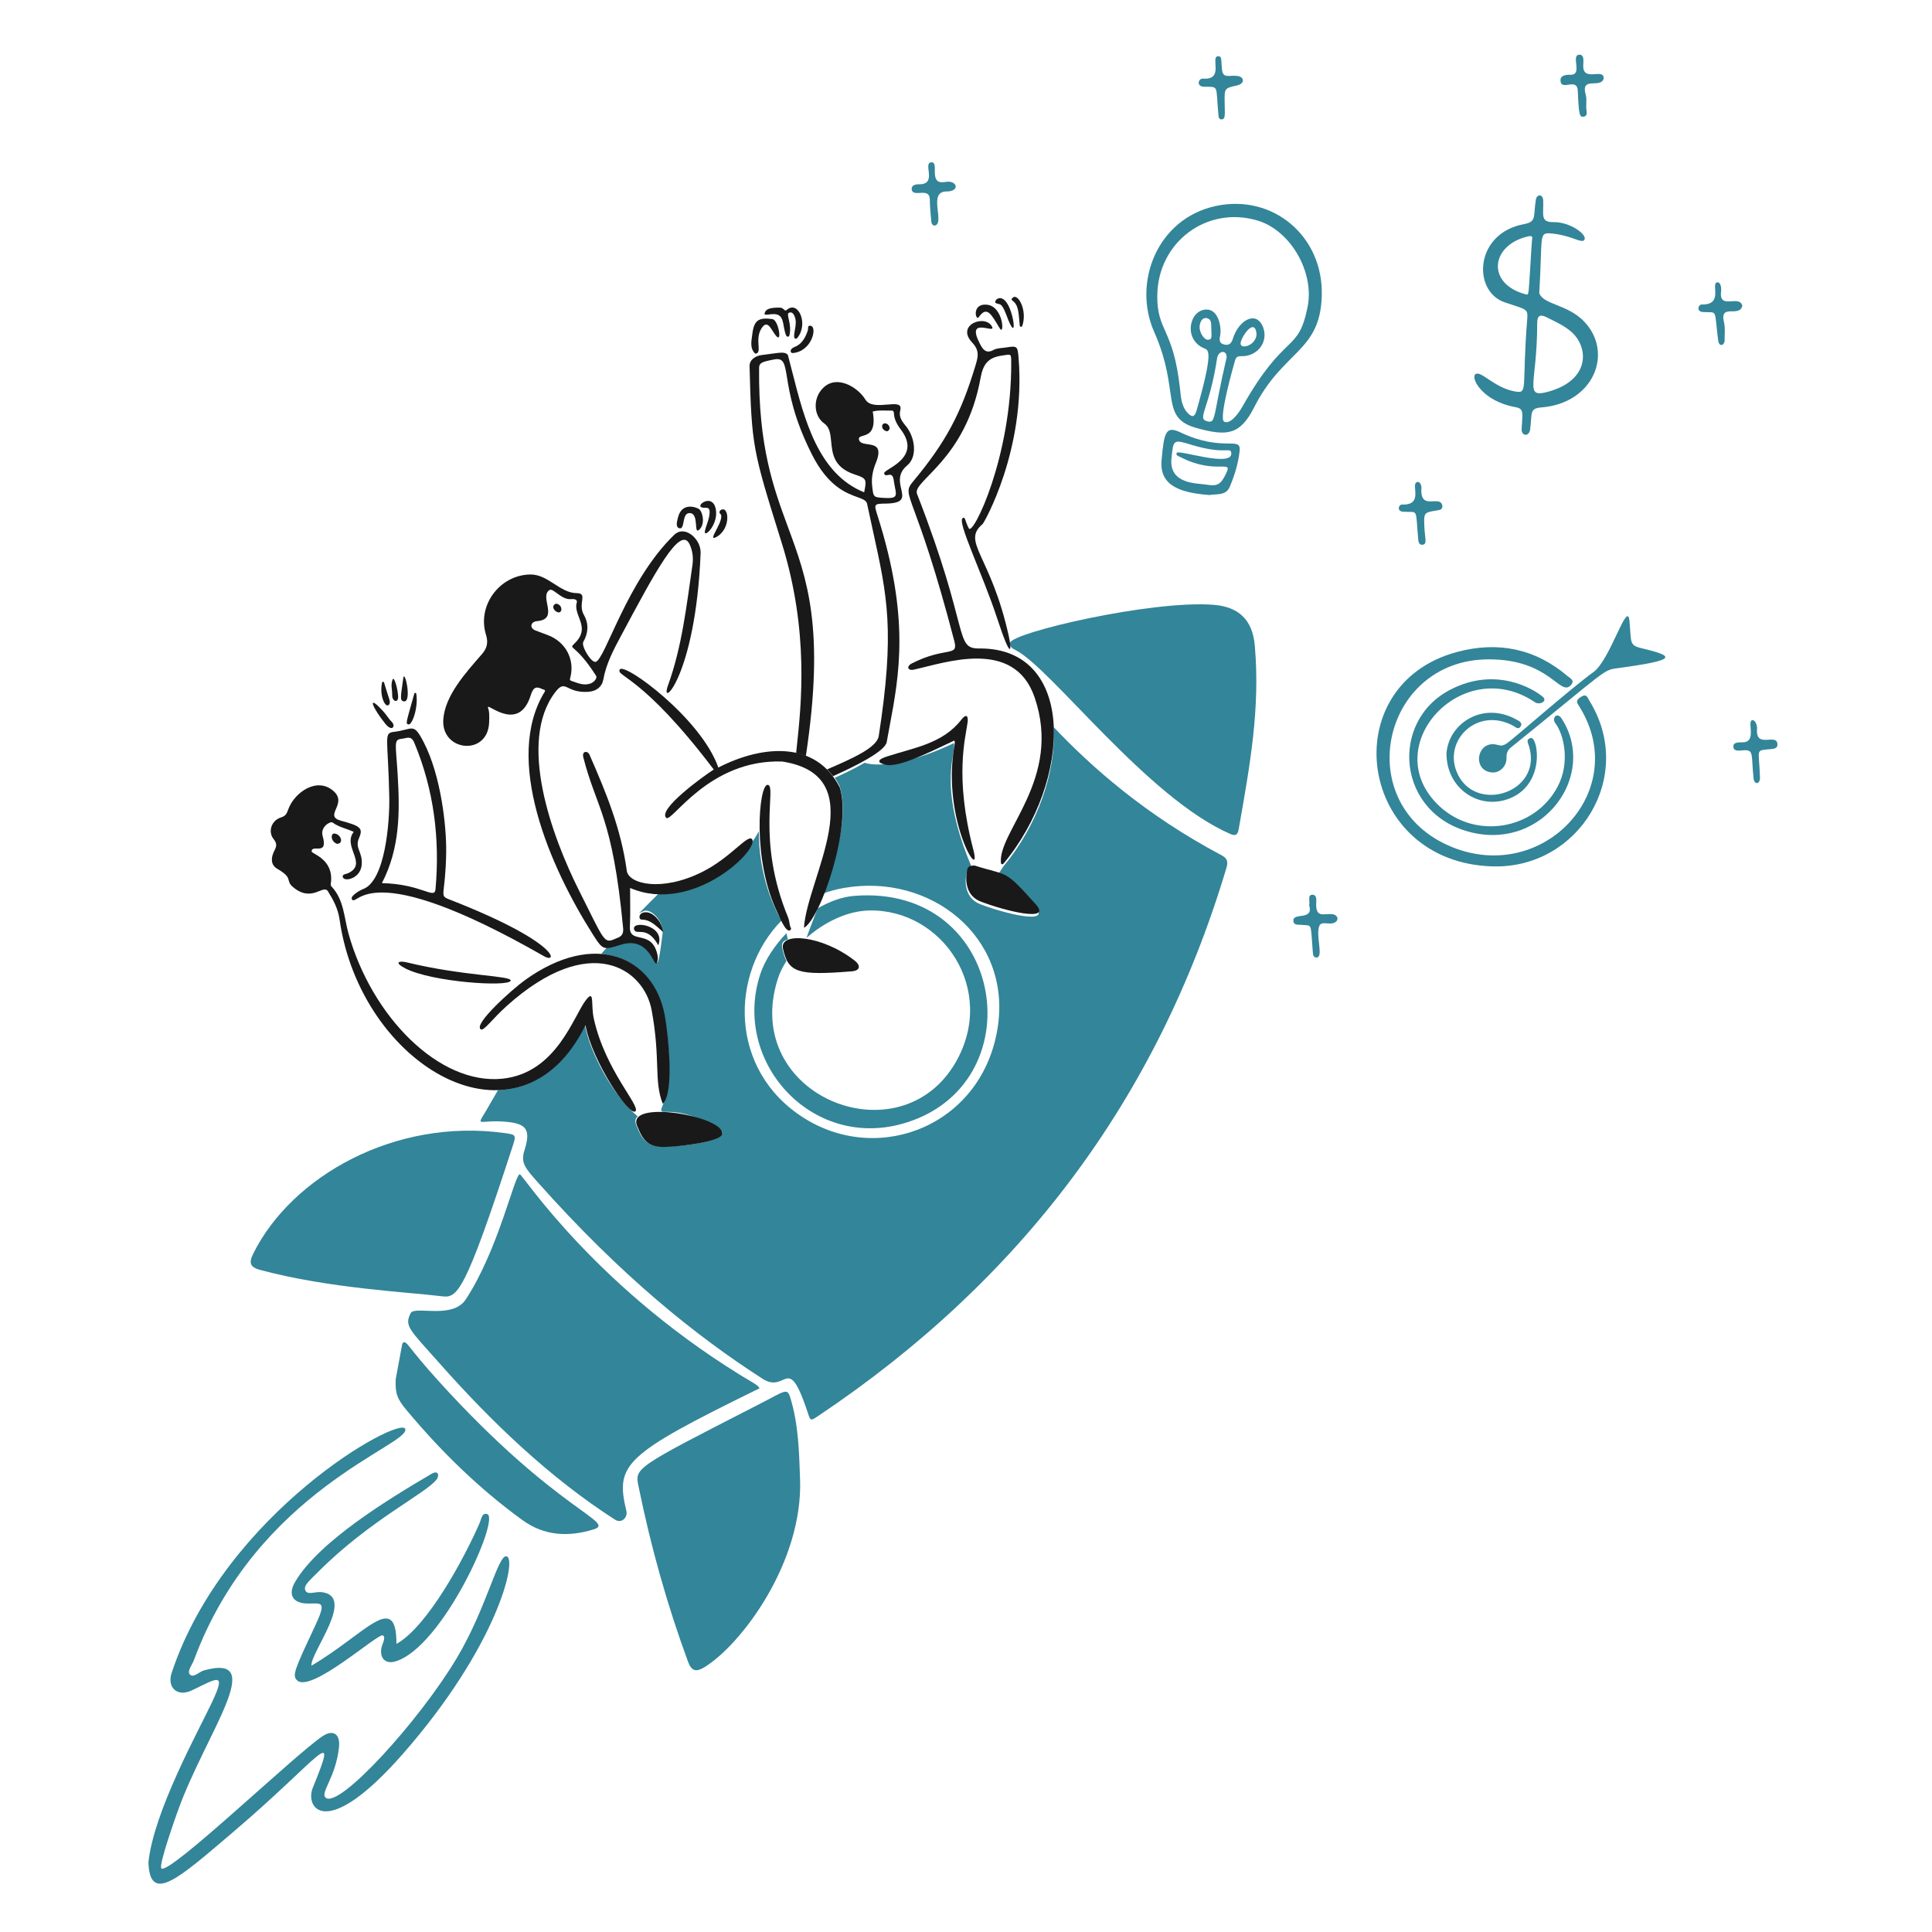 <svg xmlns="http://www.w3.org/2000/svg" fill="none" viewBox="0 0 300 300" id="Start-Up-Team--Streamline-Brooklyn.svg" height="300" width="300"><desc>Start Up Team Streamline Illustration: https://streamlinehq.com</desc><g id="start-up-team--work-start-up-team-job"><g id="rocket"><path id="vector" fill="#338599" d="M117.933 215.577c-21.172 10.375 -22.399 11.797 -20.66 19.092 0.209 0.874 -0.695 1.992 -1.779 1.297 -10.11 -6.474 -19.145 -15.147 -27.114 -24.129 -4.821 -5.433 -5.634 -5.909 -4.614 -7.932 0.608 -1.205 6.489 1.029 8.565 -2.142 5.111 -7.803 7.57 -19.409 8.385 -19.424 0.422 -0.007 12.034 18.126 36.403 32.483 0.271 0.211 0.603 0.332 0.815 0.754h-0.002Z" stroke-width="1"></path><path id="vector_2" fill="#338599" d="M192.339 128.775c-0.149 0.844 -0.48 1.08 -1.297 0.724 -12.958 -5.644 -27.789 -25.733 -33.357 -28.562 -0.422 -0.214 -0.953 -0.48 -0.844 -1.116 0.271 -1.593 21.897 -6.642 31.548 -5.912 3.951 0.298 6.101 2.322 6.454 6.333 0.864 9.801 -0.76 18.643 -2.503 28.532Z" stroke-width="1"></path><path id="vector_3" fill="#338599" d="M68.59 201.281c-5.489 -0.675 -17.307 -1.193 -28.14 -4.071 -1.597 -0.424 -1.866 -1.053 -1.116 -2.564 5.941 -11.958 21.965 -21.081 39.059 -18.699 1.691 0.235 1.785 0.273 1.236 1.96 -7.526 23.157 -8.625 23.672 -11.038 23.375v-0.002Z" stroke-width="1"></path><path id="vector_4" fill="#338599" d="M23.047 289.168c0.844 -7.932 7.758 -20.355 9.863 -24.822 2.3 -4.883 0.834 -3.761 -3.107 -1.871 -2.238 1.074 -3.92 -0.392 -3.137 -2.745 8.307 -24.969 35.49 -39.96 36.254 -37.851 0.895 2.477 -23.027 9.445 -32.814 35.92 -0.277 0.752 -1.123 1.727 -0.603 2.232 0.566 0.55 1.417 -0.45 2.202 -0.663 9.99 -2.718 0.297 9.696 -4.041 21.686 -0.217 0.602 -3.133 8.712 -2.594 9.078 1.365 0.924 20.831 -17.781 25.063 -20.569 1.474 -0.971 2.736 -0.453 2.503 1.749 -0.501 4.734 -2.988 7.089 -2.05 7.842 2.107 1.694 14.534 -11.946 20.358 -21.715 4.641 -7.784 6.397 -16.117 7.721 -15.774 1.692 0.438 -1.45 13.962 -16.105 30.674 -12.006 13.691 -15.241 8.351 -13.995 5.279 4.156 -10.239 1.425 -4.883 -12.276 6.786 -8.55 7.283 -13.029 11.37 -13.241 4.766h-0.002Z" stroke-width="1"></path><path id="vector_5" fill="#338599" d="M61.441 214.19c1.086 -5.73 0.965 -5.643 1.206 -5.73 0.602 -0.217 0.57 0.606 5.52 6.062 18.389 20.276 27.718 21.838 23.947 22.983 -3.889 1.179 -7.601 0.995 -11.009 -1.478 -6.694 -4.857 -12.581 -10.614 -17.884 -16.95 -1.539 -1.839 -1.871 -2.653 -1.779 -4.886l-0.002 -0.002Z" stroke-width="1"></path><path id="vector_6" fill="#338599" d="M48.352 258.647c8.293 -4.825 13.21 -11.823 13.21 -3.378 4.886 -2.745 10.593 -13.452 12.909 -18.761 0.249 -0.57 0.36 -1.716 1.206 -1.388 1.958 0.76 -6.933 20.645 -14.266 22.861 -1.507 0.456 -2.451 -0.453 -2.202 -1.99 0.117 -0.724 0.784 -1.719 0.241 -2.05 -0.693 -0.423 -11.22 9.078 -13.331 6.967 -0.724 -0.724 -0.5 -1.425 2.715 -8.233 2.01 -4.257 1.086 -3.649 -1.086 -3.679 -2.292 -0.032 -3.075 -1.386 -1.93 -3.348 3.714 -6.361 14.842 -13.062 21.203 -16.8 1.002 -0.59 1.254 0.211 0.792 0.852 -1.53 2.126 -10.338 6.285 -18.375 14.349 -1.536 1.54 -2.268 2.114 -2.05 2.835 0.264 0.877 1.599 0.243 2.474 0.332 5.518 0.556 -1.659 9.319 -1.507 11.431h-0.002Z" stroke-width="1"></path><path id="Subtract" fill="#338599" fill-rule="evenodd" d="M155.373 135.194c-0.121 0.188 -0.255 0.396 -0.386 0.596l-0.007 -0.002c2.148 0.783 3.309 2.151 4.864 3.983 0.301 0.354 0.616 0.726 0.957 1.114 2.451 2.795 -4.917 0.938 -8.595 -0.483 -2.262 -0.873 -2.51 -3.26 -2.08 -5.007 0.118 -0.483 0.423 -0.543 0.815 -0.603 -4.238 -9.95 -3.375 -15.117 -2.945 -17.688 0.133 -0.796 0.224 -1.343 0.11 -1.706 -6.303 3.017 -11.551 3.801 -13.843 3.046 -1.775 1.004 -3.325 1.753 -4.639 2.328 0.262 0.391 0.506 0.81 0.733 1.259 1.496 4.651 -0.586 11.307 -2.629 16.753 1.041 -0.395 2.141 -0.699 3.295 -0.901 13.392 -2.345 25.88 7.481 23.948 21.324 -2.139 15.322 -18.216 21.895 -30.101 14.417 -11.81 -7.433 -11.5 -22.584 -3.526 -30.667 -1.159 -1.971 -3.554 -7.096 -3.504 -13.898 -2.895 5.399 -8.777 9.553 -15.291 9.742 -0.115 0.003 -0.227 0.005 -0.336 0.005 -1.006 0.996 -1.998 1.996 -2.972 2.999 0.496 -0.253 0.906 -0.424 1.047 -0.408 1.116 0.06 2.382 1.448 2.653 3.107 -0.698 5.63 -0.78 5.498 -1.533 4.298 -0.711 -1.134 -2.02 -3.222 -5.011 -2.307l-0.044 0.013 -0 0c-0.914 0.28 -1.526 0.467 -1.999 0.494 -0.337 0.371 -0.672 0.742 -1.004 1.113 4.849 0.444 8.721 3.774 9.778 9.463 0.678 3.647 1.355 10.114 -0.03 13.542 -0.615 1.524 -0.605 1.524 0.375 1.525 1.142 0.003 3.6 0.007 7.919 2.425l0.003 0.002c3.273 1.835 -4.917 2.925 -7.481 2.925 -3.408 0.303 -4.139 -0.901 -5.097 -3.226 -0.273 -0.663 -0.18 -1.116 0.212 -1.417 -3.861 -3.167 -7.449 -9.982 -8.204 -14.175 -3.364 6.848 -8.288 9.899 -13.498 10.105 -0.426 0.711 -0.834 1.414 -1.223 2.109 -0.383 0.682 -0.699 1.205 -0.941 1.6 -0.417 0.685 -0.608 1.001 -0.521 1.133 0.074 0.111 0.347 0.091 0.851 0.054 0.597 -0.044 1.516 -0.111 2.812 -0.012 3.466 0.262 4.158 1.185 3.137 4.434 -0.618 1.965 0.066 2.739 2.111 5.037 12.885 14.475 24.471 23.779 34.866 30.462 1.429 0.918 2.329 0.525 3.067 0.203 1.2 -0.525 1.974 -0.864 3.9 4.925l0.058 0.176c0.203 0.612 0.307 0.927 0.499 0.996 0.203 0.074 0.506 -0.129 1.128 -0.546l0.034 -0.022c31.269 -20.942 52.563 -49.005 63.338 -85.083 0.309 -1.032 0.063 -1.512 -0.784 -1.96h-0.002c-11.846 -6.274 -20.286 -13.801 -26.039 -19.88 0.401 6.774 -2.438 15.181 -7.784 21.585 -0.019 0.021 -0.214 0.323 -0.459 0.702Z" clip-rule="evenodd" stroke-width="1"></path><path id="Subtract_2" fill="#338599" fill-rule="evenodd" d="M122.126 149.214c-0.275 -0.509 -0.466 -1.134 -0.64 -1.888 -0.209 -0.906 0.152 -1.297 0.844 -1.448 -0.006 -0.029 -0.012 -0.058 -0.019 -0.087 -0.067 -0.313 -0.134 -0.622 -0.193 -0.889 -1.881 1.967 -3.358 4.213 -4.065 6.372 -4.413 13.458 7.78 27.142 21.957 23.253 20.901 -5.733 16.316 -37.379 -7.449 -35.409l-0.002 0.002c-1.818 0.151 -3.745 0.858 -5.589 1.929 -0.117 0.302 -0.233 0.598 -0.346 0.888 -0.549 1.406 -1.039 2.664 -1.385 3.696 2.734 -2.42 6.278 -4.174 9.702 -4.252 11.4 -0.261 19.907 12.306 13.482 23.525v0.002c-8.687 15.171 -33.416 5.259 -27.657 -12.879 0.297 -0.938 0.761 -1.887 1.359 -2.814Z" clip-rule="evenodd" stroke-width="1"></path><path id="vector_7" fill="#338599" d="M124.236 229.692c0.456 12.909 -9.087 25.623 -14.809 29.165 -1.359 0.842 -2.05 0.633 -2.594 -0.844 -3.252 -8.839 -5.778 -17.881 -7.661 -27.114 -0.609 -2.985 -0.944 -2.792 18.639 -12.817 4.13 -2.115 4.416 -2.658 4.915 -1.026 1.27 4.152 1.359 8.415 1.507 12.638h0.002Z" stroke-width="1"></path></g><g id="stars"><path id="vector_8" fill="#338599" d="M145.107 35.037c-0.453 -0.09 -0.485 -0.483 -0.513 -0.815 -0.095 -1.086 -0.203 -2.142 -0.211 -3.226 -0.015 -2.021 -2.594 -0.271 -2.805 -1.537 -0.12 -0.724 0.633 -0.853 1.086 -0.844 2.988 0.06 0.575 -3.274 1.93 -3.408 1.389 -0.137 -0.605 3.555 2.202 3.046 1.839 -0.335 2.352 1.478 0.181 1.478 -3.017 0 -0.12 5.007 -1.871 5.309v-0.002Z" stroke-width="1"></path><path id="vector_9" fill="#338599" d="M249.011 12.206c-0.453 1.629 -3.619 -0.474 -2.775 2.534 0.204 0.726 -0.007 1.63 0.12 2.443 0.057 0.363 0.088 0.864 -0.453 0.935 -0.605 0.08 -0.75 -0.181 -0.904 -4.011 -0.088 -2.172 -2.609 0.121 -2.685 -1.599 -0.038 -0.844 0.874 -0.91 1.599 -0.904 1.9 0.015 -0.06 -3.051 1.328 -3.107 0.815 -0.033 0.615 1.086 0.603 1.719 -0.045 2.595 3.288 0.241 3.167 1.99h0.002Z" stroke-width="1"></path><path id="vector_10" fill="#338599" d="M190.167 15.915c0.028 2.021 0.121 2.574 -0.453 2.623 -0.422 0.038 -0.485 -0.332 -0.513 -0.633 -0.45 -4.792 0.15 -4.392 -2.202 -4.434 -1.328 -0.024 -0.906 -1.321 -0.211 -1.266 3.377 0.267 1.116 -3.369 2.322 -3.468 0.664 -0.055 0.48 0.483 0.633 2.021 0.149 1.478 1.026 0.9 2.322 1.026 1.208 0.117 1.266 1.202 0.03 1.478 -1.992 0.446 -1.962 0.453 -1.93 2.653h0.003Z" stroke-width="1"></path><path id="vector_11" fill="#338599" d="M223.977 78.558c0 0.603 -0.392 0.603 -0.784 0.693 -2.111 0.332 -2.102 0.332 -2.021 2.503 0.068 1.809 0.513 2.778 -0.301 2.835 -0.453 0.032 -0.573 -0.301 -0.633 -0.663 -0.483 -5.248 0.091 -4.304 -2.352 -4.464 -1.054 -0.069 -0.695 -1.135 -0.181 -1.116 3.526 0.134 1.208 -3.31 2.382 -3.498 0.543 -0.087 0.633 0.784 0.633 0.815 -0.301 3.891 2.925 0.996 3.258 2.895Z" stroke-width="1"></path><path id="vector_12" fill="#338599" d="M270.544 47.493c-0.453 1.9 -3.583 -0.485 -2.835 2.594 0.213 0.874 0.075 1.809 0.09 2.715 0.013 0.844 -0.856 1.147 -0.996 0.09 -0.66 -5.03 0 -4.327 -2.322 -4.434 -1.146 -0.053 -0.784 -1.187 -0.211 -1.176 3.47 0.06 1.266 -3.364 2.413 -3.438 0.603 -0.039 0.602 1.146 0.573 1.357 -0.413 3.043 2.865 0.453 3.288 2.292Z" stroke-width="1"></path><path id="vector_13" fill="#338599" d="M203.286 140.568c0.152 -0.633 -0.271 -1.588 0.453 -1.629 0.846 -0.048 0.63 0.996 0.633 1.537 0.015 2.112 1.236 1.328 2.503 1.478 1.026 0.121 1.116 1.179 0.03 1.417 -0.693 0.153 -1.72 -0.303 -2.021 0.361 -0.667 1.476 0.754 5.037 -0.513 4.947 -0.423 -0.03 -0.485 -0.422 -0.513 -0.784 -0.383 -4.824 -0.061 -4.089 -1.719 -4.282 -0.483 -0.057 -1.199 0.12 -1.297 -0.543 -0.223 -1.51 3.196 0 2.444 -2.503v0.002Z" stroke-width="1"></path><path id="vector_14" fill="#338599" d="M272.173 111.825c0.513 0.09 0.687 1.025 0.663 1.297 -0.288 3.282 3.078 0.603 3.167 2.444 0.03 0.633 -0.512 0.702 -1.026 0.754 -2.529 0.254 -1.817 -0.15 -1.689 4.434 0.028 1.026 -0.882 1.177 -0.996 0.09 -0.387 -3.707 0.09 -4.431 -1.537 -4.343 -0.573 0.032 -1.566 0.271 -1.599 -0.573 -0.028 -0.724 0.904 -0.652 1.478 -0.663 2.293 -0.045 0.483 -3.468 1.537 -3.438l0.003 -0.003Z" stroke-width="1"></path></g><g id="person3"><path id="vector_15" fill="#191919" d="M119.924 49.544c-2.141 -0.279 -2.85 0.183 -3.107 2.352 -0.114 0.966 -0.43 2.118 0.392 2.955 0.03 0.03 0.09 0.06 0.152 0.06 1.026 -0.152 -0.183 -2.172 0.844 -3.861 1.085 -1.78 1.641 0.564 2.474 1.266 0.738 0.622 0.152 -2.656 -0.754 -2.775v0.003Z" stroke-width="1"></path><path id="vector_16" fill="#191919" d="M122.126 48.156c-0.298 0.274 -0.392 -0.392 -1.056 -0.392 -1.507 0 -2.262 0.181 -2.352 1.026 -0.03 0.152 0.844 0.03 1.026 0 2.292 -0.241 1.627 1.736 2.352 3.348 0.095 0.21 0.424 0.181 0.483 -0.06 0.444 -1.865 -0.637 -3.332 -0.03 -3.53 0.3 -0.098 0.51 0.002 0.663 0.241 0.8 1.246 -0.021 2.653 0.12 3.589 0.032 0.211 0.301 0.301 0.453 0.12 1.839 -2.204 0.135 -5.987 -1.659 -4.343v-0.002Z" stroke-width="1"></path><path id="Subtract_3" fill="#191919" fill-rule="evenodd" d="M139.798 63.689c-0.273 1.026 0.244 1.716 0.844 2.444l0.002 -0.002c1.486 1.803 1.826 4.814 0.241 6.123 -1.5 1.24 -1.196 2.58 -0.947 3.673 0.291 1.28 0.505 2.221 -2.341 2.268l-0.01 0c-1.89 0.031 -1.912 0.032 -1.317 1.9 5.031 15.829 3.378 24.644 1.861 32.73 -0.152 0.808 -0.302 1.608 -0.444 2.408 -0.253 1.419 -4.72 3.674 -8.334 5.286 -0.291 -0.38 -0.599 -0.729 -0.923 -1.048 0.031 -0.014 0.063 -0.027 0.094 -0.041 3.679 -1.594 7.643 -3.311 7.925 -5.131v0.002c2.522 -16.294 1.339 -21.678 -0.878 -31.772 -0.294 -1.339 -0.606 -2.76 -0.931 -4.3 -0.111 -0.529 -0.676 -0.734 -1.517 -1.039 -1.698 -0.615 -4.522 -1.638 -7.018 -6.562 -2.869 -5.661 -3.508 -9.595 -3.897 -11.987 -0.36 -2.219 -0.505 -3.111 -2.015 -2.822 -1.899 0.364 -2.314 0.513 -2.322 1.357 -0.109 12.217 2.234 18.564 4.493 24.687 2.956 8.01 5.77 15.636 2.771 35.513 -0.489 -0.183 -0.995 -0.328 -1.514 -0.437 0.03 -0.284 0.061 -0.578 0.094 -0.882 0.717 -6.683 1.937 -18.065 -2.316 -31.709 -0.068 -0.217 -0.134 -0.431 -0.2 -0.642 -4.3 -13.791 -4.495 -14.417 -4.807 -26.834 -0.026 -1.056 0.966 -1.627 1.93 -1.749 0.503 -0.063 0.937 -0.122 1.312 -0.173 1.763 -0.239 2.251 -0.305 2.699 0.143 0.235 0.871 0.464 1.773 0.698 2.692 1.872 7.349 4.024 15.794 11.155 18.662 0.423 -2.05 0.36 -2.166 -1.478 -2.775 -3.257 -1.08 -3.462 -3.216 -3.64 -5.069 -0.112 -1.17 -0.213 -2.227 -1.066 -2.833 -1.567 -1.116 -1.74 -3.462 -0.633 -5.007 2.13 -2.973 5.819 -0.693 6.998 1.266 0.622 1.034 2.14 0.903 3.42 0.793 1.261 -0.108 2.291 -0.197 2.008 0.866Zm-1.934 10.074c-0.267 0.053 -0.504 0.099 -0.57 -0.272l0.002 -0.002c-0.029 -0.166 0.33 -0.392 0.832 -0.707 1.51 -0.95 4.316 -2.715 1.732 -6.109 -0.936 -1.229 -1.008 -1.991 -1.049 -2.428 -0.036 -0.378 -0.048 -0.513 -0.58 -0.497 -0.259 0.008 -0.521 0.004 -0.784 -0 -0.653 -0.01 -1.307 -0.02 -1.931 0.152 0.568 3.162 -0.694 3.531 -1.516 3.772 -0.401 0.118 -0.698 0.205 -0.626 0.57 0.108 0.555 0.719 0.644 1.364 0.737 1.107 0.16 2.316 0.335 1.259 2.912 -0.458 1.115 -0.711 2.292 -0.573 3.53 0.102 0.917 0.14 1.367 0.384 1.6 0.237 0.227 0.67 0.251 1.547 0.3 1.963 0.111 1.877 -0.325 1.614 -1.644 -0.064 -0.323 -0.139 -0.698 -0.197 -1.131 -0.124 -0.939 -0.544 -0.856 -0.908 -0.784Z" clip-rule="evenodd" stroke-width="1"></path><path id="vector_17" fill="#191919" d="M153.221 47.311c-2.382 -0.214 -1.724 2.622 -1.236 1.93 1.257 -1.787 1.903 -0.515 3.258 1.749 0.756 1.266 0.603 -3.442 -2.021 -3.679h-0.002Z" stroke-width="1"></path><path id="vector_18" fill="#191919" d="M156.327 47.01c-1.056 -1.507 -2.08 -0.211 -1.719 0.03 0.543 0.361 0.858 -0.306 1.659 1.871 1.749 4.755 1.266 -0.18 0.06 -1.9Z" stroke-width="1"></path><path id="vector_19" fill="#191919" d="M152.075 100.696c-3.951 0.032 -1.362 -2.671 -9.681 -24.008 -0.788 -2.019 7.546 -5.187 9.862 -17.976 0.393 -2.172 1.177 -3.192 3.318 -3.498 1.448 -0.207 1.44 -0.392 1.448 1.086 0.075 14.628 -5.941 26.934 -6.575 25.756 -0.633 -1.177 -0.517 -1.82 -0.934 -1.629 -1.006 0.459 3.021 8.563 5.308 15.533 2.296 6.996 2.269 4.854 1.841 2.895 -2.787 -12.708 -7.428 -14.663 -4.071 -17.493 0.213 -0.18 6.705 -11.517 5.58 -25.697 -0.158 -1.99 -0.18 -1.984 -2.111 -1.689 -0.603 0.093 -1.26 0.074 -1.779 0.361 -1.191 0.663 -1.684 -0.123 -2.111 -0.934 -2.301 -4.385 2.415 -1.509 1.9 -2.623 -0.962 -2.083 -5.744 -0.381 -3.107 2.413 1.2 1.272 0.903 2.262 0.483 3.649 -2.216 7.325 -4.525 11.761 -9.681 17.946 -1.96 2.352 0.334 1.395 6.424 24.762 0.66 2.535 -1.315 0.778 -6.604 3.468 -0.877 0.447 -0.634 1.169 0.302 0.965 4.787 -1.036 15.573 -4.98 18.76 4.282 4.357 12.663 -5.76 20.901 -5.219 25.756 0.03 0.181 0.241 0.241 0.361 0.12 10.737 -12.817 11.37 -33.566 -3.709 -33.448l-0.007 0.002Z" stroke-width="1"></path><path id="vector_20" fill="#191919" d="M151.29 134.385c5.399 1.719 4.535 0.443 9.591 6.093 2.478 2.771 -4.798 0.975 -8.595 -0.483 -2.263 -0.868 -2.487 -3.253 -2.08 -5.007 0.126 -0.541 0.573 -0.543 1.086 -0.603h-0.002Z" stroke-width="1"></path><path id="vector_21" fill="#191919" d="M125.925 50.6c-0.602 -0.158 -0.393 0.422 -0.483 0.693 -0.366 1.115 -0.931 2.152 -2.021 2.564 -0.901 0.341 -0.724 0.996 -0.332 0.965 2.957 -0.234 3.833 -3.962 2.835 -4.223v0.002Z" stroke-width="1"></path><path id="vector_22" fill="#191919" d="M158.739 50.6c-0.06 0.211 -0.392 0.181 -0.392 -0.06 -0.181 -2.021 -0.206 -2.869 -0.815 -3.589 -0.18 -0.213 -0.754 -0.392 -0.241 -0.754 0.815 -0.663 2.262 2.05 1.448 4.404Z" stroke-width="1"></path><path id="vector_23" fill="#191919" d="M137.748 66.977c-0.996 -0.181 -0.965 -1.302 -0.271 -1.236 0.603 0.057 0.996 0.965 0.271 1.236Z" stroke-width="1"></path><path id="vector_24" fill="#191919" d="M148.184 114.992c-5.042 2.409 -8.152 3.852 -10.235 3.819 -0.252 -0.005 -2.915 -0.461 -0.229 -1.341 4.122 -1.353 8.619 -1.965 11.52 -5.67 1.023 -1.306 1.089 -0.24 1.013 0.338 -0.318 2.398 -2.085 8.49 0.886 19.804 1.442 5.492 -4.93 -4.519 -2.955 -16.045 0.134 -0.782 0.06 -0.724 0 -0.904Z" stroke-width="1"></path></g><g id="person2"><path id="vector_25" fill="#191919" d="M116.725 130.254c-0.718 -0.609 -3.351 2.949 -7.601 5.097 -6.369 3.218 -11.515 1.899 -11.793 -0.12 -0.888 -6.488 -3.156 -12.025 -5.792 -18.036 -0.304 -0.693 -1.211 -0.572 -0.965 0.392 2.046 8.033 4.531 9.102 6.183 26.511 0.126 1.326 -0.633 1.419 -1.387 1.749 -1.596 0.698 -1.629 0.06 -5.429 -7.51 -4.314 -8.595 -9.558 -23.122 -3.769 -30.794 1.712 -2.268 1.599 0.131 5.187 -0.12 1.237 -0.087 2.118 -0.753 2.322 -1.9 0.435 -2.441 1.569 -4.584 2.715 -6.726 5.309 -9.922 9.275 -17.425 10.707 -14.235 0.449 0.998 0.58 2.082 0.421 3.167 -0.921 6.31 -1.615 12.672 -3.799 18.699 -1.379 3.804 4.288 -1.237 5.067 -20.54 0.087 -2.172 -2.445 -4.435 -4.103 -2.835 -7.396 7.142 -10.735 19.461 -12.214 19.725 -0.693 0.124 -2.26 -2.472 -1.9 -3.107 0.788 -1.386 0.871 -2.804 0.09 -4.192 -0.999 -1.778 0.693 -3.368 -1.116 -3.378 -2.623 -0.015 -4.434 -2.952 -7.239 -2.895 -4.766 0.096 -8.248 4.851 -6.846 9.349 0.366 1.175 0.183 2.083 -0.603 2.987 -2.556 2.933 -5.823 6.514 -6.031 10.254 -0.273 4.886 6.827 5.638 7.117 0.483 0.141 -2.503 -0.303 -2.262 -0.152 -2.503 0.21 -0.333 4.821 3.859 6.604 -1.779 0.392 -1.237 0.785 -1.507 1.871 -0.965 0.152 0.06 0.361 0.03 0.361 0.301 -6.545 10.495 0.753 27.295 7.481 37.851 1.537 2.413 1.626 2.343 4.312 1.507 4.128 -1.282 4.977 2.925 5.489 2.955 0.301 -0.513 0.271 -1.056 0.12 -1.629 -0.99 -3.741 -4.347 -1.328 -4.223 -4.133 0.088 -1.99 0.03 -3.981 0.03 -6.002 9.893 4.252 20.43 -6.317 18.881 -7.63l0.003 0.002ZM83.127 97.891c-0.907 -0.354 -0.813 -1.349 0.301 -1.448 3.471 -0.306 0.246 -3.792 1.9 -4.825 0.575 -0.358 1.841 1.542 3.318 1.417 0.695 -0.058 1.146 0.09 0.844 0.784 -0.241 2.05 2.244 3.691 -0.301 6.123 -0.972 0.928 0.126 -0.093 3.378 5.007 0.211 0.332 -0.3 1.001 -0.934 1.206 -1.053 0.341 -1.962 -0.115 -2.895 -0.422 -0.363 -0.118 -0.216 -0.363 -0.152 -0.633 0.67 -2.758 -0.792 -5.468 -3.53 -6.485 -0.636 -0.235 -1.299 -0.477 -1.93 -0.724v-0.002Z" stroke-width="1"></path><path id="vector_26" fill="#191919" d="M111.538 119.184c-2.623 -7.601 -14.602 -16.38 -15.291 -15.231 -0.667 1.113 3.396 0.789 14.586 15.537 -1.689 1.086 -8.755 6.198 -7.378 7.506 0.85 0.808 6.604 -9.138 18.006 -8.747 14.326 2.232 3.861 18.006 3.378 25.818 2.564 -1.357 7.511 -15.804 5.55 -21.806 -3.589 -7.117 -11.733 -6.726 -18.851 -3.077v-0.002Z" stroke-width="1"></path><path id="vector_27" fill="#191919" d="M132.711 149.165c-5.011 -3.938 -11.739 -4.522 -11.128 -1.841 0.836 3.681 2.199 4.197 10.737 3.498 1.146 -0.095 1.44 -0.835 0.392 -1.659v0.002Z" stroke-width="1"></path><path id="vector_28" fill="#191919" d="M122.667 144.459c0.361 -0.211 0.03 -0.483 0 -0.724 -0.09 -0.422 -0.126 -0.873 -0.301 -1.297 -4.989 -12.088 -1.659 -20.473 -3.167 -20.569 -1.357 -0.086 -2.49 11.664 1.569 19.937 0.191 0.387 1.236 3.045 1.9 2.653l-0.002 0.002Z" stroke-width="1"></path><path id="vector_29" fill="#191919" d="M108.915 78.77c0.693 0.271 1.581 -0.456 1.176 1.569 -0.126 0.633 -0.517 1.507 -0.633 2.111 -0.251 1.294 2.25 -1.083 1.659 -3.53 -0.553 -2.289 -3.046 -0.482 -2.202 -0.152v0.002Z" stroke-width="1"></path><path id="vector_30" fill="#191919" d="M111.115 83.445c2.511 -1.221 2.1 -5.202 0.724 -4.192 -0.121 0.088 -0.09 0.211 -0.12 0.422 1.236 0.633 -2.046 4.473 -0.603 3.769l-0.002 0.002Z" stroke-width="1"></path><path id="vector_31" fill="#191919" d="M105.507 82.028c0.939 0.228 0.27 -2.522 1.689 -2.352 1.356 0.162 0.512 3.285 1.328 2.623 0.933 -0.756 0.71 -2.52 0.09 -3.196 -0.216 -0.237 -2.737 -1.34 -3.348 1.297 -0.132 0.57 -0.42 1.468 0.241 1.629v-0.002Z" stroke-width="1"></path><path id="vector_32" fill="#191919" d="M98.48 144.369c0.355 0.938 1.99 -0.754 3.739 2.413 1.206 -3.167 -4.323 -3.948 -3.739 -2.413Z" stroke-width="1"></path><path id="vector_33" fill="#191919" d="M100.378 141.654c-1.266 -0.065 -1.297 1.146 -0.724 1.146 1.388 0 2.232 0.996 3.348 1.96 -0.241 -1.659 -1.507 -3.05 -2.623 -3.107Z" stroke-width="1"></path><path id="vector_34" fill="#191919" d="M86.686 95.087c0.663 0.12 0.724 -1.176 -0.332 -1.357 -0.844 0.301 -0.332 1.236 0.332 1.357Z" stroke-width="1"></path></g><g id="person1"><path id="vector_35" fill="#191919" d="M90.909 159.207c-10.284 20.871 -34.943 6.354 -38.182 -16.437 -0.235 -1.659 -0.96 -3.019 -1.809 -4.374 -0.72 -1.149 -2.475 1.812 -5.399 -0.633 -1.297 -1.085 0.134 -1.349 -2.474 -2.865 -1.05 -0.612 -0.984 -1.743 -0.453 -2.775 0.339 -0.66 0.476 -1.11 -0.09 -1.809 -0.947 -1.167 -0.358 -2.916 1.116 -3.378 0.756 -0.237 0.906 -0.603 1.146 -1.266 0.971 -2.682 4.556 -5.128 7.087 -2.775 2.142 1.99 -1.689 3.798 1.116 4.554 2.897 0.782 3.468 1.116 2.805 2.623 -0.754 1.719 0.573 2.111 0.392 4.223s-2.649 2.682 -2.925 1.93c-0.178 -0.485 0.485 -0.477 0.815 -0.633 3.132 -1.486 -0.934 -4.103 0.874 -6.425 -1.146 -0.513 -2.317 -0.73 -3.288 -1.447 -0.33 -0.243 -1.956 0.663 -1.537 2.11 0.913 3.165 -1.704 1.176 -1.719 2.382 -0.005 0.361 3.364 1.151 3.017 4.705 -0.027 0.271 -0.12 0.513 0.06 0.724 1.96 2.05 1.954 4.827 2.653 7.329 3.617 12.918 14.116 23.532 23.888 22.53 8.475 -0.868 11.07 -9.831 13.029 -12.276 1.329 -1.657 0.689 0.754 1.176 2.955 1.791 8.087 7.327 13.601 6.454 14.386 -0.936 0.843 -6.726 -7.782 -7.75 -13.361h-0.002Z" stroke-width="1"></path><path id="vector_36" fill="#191919" d="M69.284 132.334c-0.098 6.846 -1.171 6.684 0.483 7.329 17.116 6.669 16.951 10.103 14.688 8.806 -27.705 -15.855 -28.873 -7.556 -29.799 -8.806 -0.384 -0.519 1.357 -1.479 1.629 -1.569 3.554 -1.164 4.233 -10.557 4.162 -14.266 -0.183 -9.561 -0.965 -9.981 0.784 -10.194 2.926 -0.357 2.939 -1.545 4.584 1.659 2.675 5.207 3.525 13.059 3.468 17.04v0.002Zm-9.982 4.796c6.273 0.152 8.174 2.623 8.325 0.934 0.698 -7.842 -0.252 -15.432 -3.288 -22.712 -0.504 -1.211 -1.176 -0.716 -1.96 -0.633 -1.296 0.135 -0.922 0.723 -0.633 5.52 0.347 5.73 0.392 11.431 -2.444 16.89Z" stroke-width="1"></path><path id="vector_37" fill="#191919" d="M102.912 171.392c-1.417 -3.619 -0.306 -6.784 -1.719 -14.506 -1.181 -6.453 -9.549 -12.321 -22.53 -0.663 -2.321 2.083 -3.561 3.984 -4.041 3.589 -1.06 -0.87 4.976 -6.245 6.906 -7.63 10.884 -7.817 20.004 -3.561 21.686 5.429 0.576 3.077 1.507 12.125 -0.301 13.784v-0.002Z" stroke-width="1"></path><path id="vector_38" fill="#191919" d="M104.028 178.058c-3.408 0.301 -4.134 -0.904 -5.097 -3.226 -1.752 -4.221 13.686 -1.479 13.21 1.266 -0.214 1.236 -6.846 1.93 -8.114 1.96Z" stroke-width="1"></path><path id="vector_39" fill="#191919" d="M63.161 149.436c8.864 2.157 16.293 2.052 16.136 2.835 -0.207 1.025 -12.254 0.244 -16.381 -1.909 -1.817 -0.947 -0.922 -1.211 0.246 -0.927v0.002Z" stroke-width="1"></path><path id="vector_40" fill="#191919" d="M59.331 105.974c-0.288 1.311 -0.006 2.525 0.347 3.149 0.447 0.79 1.022 0.329 0.81 -0.427 -0.124 -0.446 -0.414 -1.224 -0.853 -2.721 -0.06 -0.152 -0.268 -0.15 -0.301 0h-0.002Z" stroke-width="1"></path><path id="vector_41" fill="#191919" d="M60.899 107.904c-0.045 1.011 0.944 1.364 0.921 0.274 -0.024 -1.121 -0.619 -3.282 -0.861 -2.656 -0.338 0.873 -0.027 1.629 -0.06 2.382Z" stroke-width="1"></path><path id="vector_42" fill="#191919" d="M60.834 112.092c0.651 0.676 0.05 1.595 -0.99 0.306 -2.016 -2.499 -2.737 -4.425 -0.847 -2.487 1.237 1.268 1.069 1.381 1.838 2.183v-0.002Z" stroke-width="1"></path><path id="vector_43" fill="#191919" d="M64.338 107.694c0.03 -0.152 0.273 -0.152 0.301 0.03 0.347 2.169 -0.664 4.952 -1.236 4.766 -0.453 -0.147 -0.332 -0.241 0.934 -4.796Z" stroke-width="1"></path><path id="vector_44" fill="#191919" d="M62.618 105.31c0.206 -1.539 1.449 3.948 0.03 3.589 -0.603 -0.153 -0.404 -0.786 -0.03 -3.589Z" stroke-width="1"></path><path id="vector_45" fill="#191919" d="M52.364 131.037c-1.086 -0.361 -1.056 -1.749 -0.361 -1.599 0.934 0.152 1.417 1.507 0.361 1.599Z" stroke-width="1"></path></g><g id="target"><path id="vector_46" fill="#338599" d="M231.849 134.536c-21.082 -0.534 -24.794 -28.148 -5.61 -33.297 6.303 -1.692 12.11 -0.561 17.162 3.739 0.423 0.36 1.209 0.666 0.513 1.417 -1.712 1.847 -3.196 -4.053 -12.817 -4.011 -16.678 0.072 -21.504 22.741 -5.58 29.165 14.205 5.73 27.84 -8.861 19.725 -21.835 -0.395 -0.631 -0.64 -0.915 0.211 -1.478 0.928 -0.613 1.048 0.095 1.328 0.543 7.281 11.678 -1.599 26.094 -14.929 25.756h-0.002Z" stroke-width="1"></path><path id="vector_47" fill="#338599" d="M225.213 107.091c-9.591 4.946 -8.325 19.483 3.408 22.198 11.098 2.594 19.424 -8.928 13.933 -17.614 -0.764 -1.275 -1.643 -0.165 -1.056 0.603 1.417 1.871 2.292 6.213 0.392 9.832 -3.53 6.756 -12.758 8.293 -18.337 3.107 -9.889 -9.171 3.478 -23.852 14.805 -16.164 0.682 0.464 2.05 -0.154 1.181 -0.877 -1.482 -1.233 -7.281 -4.726 -14.326 -1.085h0.002Z" stroke-width="1"></path><path id="vector_48" fill="#338599" d="M254.71 100.605c-1.749 -0.422 -1.388 -1.026 -1.689 -4.192 -0.332 -3.378 -2.955 6.063 -5.61 7.963 -3.66 2.638 -12.524 10.486 -13.48 11.087 -0.576 0.361 -0.867 0.347 -1.328 0.223 -3.226 -0.966 -4.133 3.891 -1.026 4.252 1.236 0.152 2.412 -0.904 2.352 -2.292 -0.03 -0.783 0.241 -1.236 0.784 -1.657 15.201 -12.306 14.145 -11.913 16.558 -12.246 9.531 -1.297 8.716 -1.871 3.438 -3.137v-0.002Z" stroke-width="1"></path><path id="vector_49" fill="#338599" d="M224.61 116.952c0.361 -4.644 5.649 -8.106 10.858 -5.219 0.33 0.183 1.018 0.479 0.663 1.056 -0.369 0.599 -0.813 0.088 -1.206 -0.12 -5.476 -2.919 -10.743 2.174 -8.747 7.147 2.676 6.669 13.35 3.342 11.28 -3.831 -0.209 -0.724 -0.543 -1.145 0.211 -1.388 1.116 -0.36 2.421 7.048 -3.167 9.349 -4.728 1.947 -9.922 -1.417 -9.893 -6.998l-0.002 0.002Z" stroke-width="1"></path></g><g id="idea"><path id="vector_50" fill="#338599" d="M205.246 45.924c-0.249 8.777 -6.002 8.445 -10.495 17.312 -2.171 4.282 -4.164 4.561 -8.958 3.226 -5.823 -1.62 -2.427 -5.556 -6.575 -14.929 -3.366 -7.606 0.419 -17.569 9.561 -19.544 8.864 -1.915 16.731 4.674 16.467 13.933v0.002Zm-25.546 0c-0.036 5.58 2.482 4.982 3.53 14.417 0.144 1.297 0.189 2.706 1.176 3.769 0.639 0.689 1.086 0.724 1.388 -0.332 2.691 -9.438 1.869 -9.406 1.146 -9.711 -3.174 -1.341 -2.322 -5.848 0.301 -6.002 2.021 -0.118 2.45 2.867 2.232 3.981 -0.117 0.605 -0.241 1.24 0.603 1.448 0.874 0.214 1.179 -0.3 1.388 -0.965 0.886 -2.83 3.647 -4.402 4.675 -1.689 0.812 2.142 -0.724 4.335 -3.077 4.464 -0.513 0.028 -1.059 -0.121 -1.266 0.603 -0.276 0.965 -2.595 9.079 -1.719 9.561 0.934 0.515 2.26 -1.297 2.805 -2.262 6.71 -11.892 8.682 -8.175 10.164 -15.562 1.083 -5.4 -2.661 -11.861 -7.75 -13.39 -7.913 -2.379 -15.54 3.378 -15.592 11.671l-0.003 -0.002Zm10.767 9.591c0.06 -1.236 -1.288 -1.115 -1.478 0.12 -1.217 7.97 -3.165 9.345 -1.569 9.772 1.449 0.387 0.844 -0.453 3.046 -9.893Zm-2.388 -4.977c-0.012 -0.541 -0.09 -1.041 -0.748 -1.145 -0.661 -0.105 -1.029 0.633 -1.056 1.357 -0.035 0.965 0.815 2.202 1.448 1.99 0.501 -0.12 0.401 -0.286 0.355 -2.204h0.002Zm7.034 1.268c-0.301 -2.623 -2.445 0.603 -2.474 1.507 -0.033 1.056 2.503 0.301 2.474 -1.507Z" stroke-width="1"></path><path id="vector_51" fill="#338599" d="M187.814 76.869c-4.312 -0.332 -7.798 -1.326 -7.449 -5.369 0.377 -4.373 0.666 -5.433 2.895 -4.374 6.702 3.185 9.495 0.482 9.229 2.895 -0.216 1.96 -0.783 3.801 -1.537 5.58 -0.602 1.417 -2.05 1.056 -3.137 1.266l-0.002 0.002Zm3.378 -6.514c-0.091 -1.026 -0.879 0.317 -6.123 -1.266 -2.868 -0.865 -2.862 -0.904 -3.167 2.08 -0.419 4.103 4.133 3.855 5.338 4.071 1.811 0.324 2.319 -0.002 3.137 -1.689 1.141 -2.355 -1.51 0.277 -7.058 -2.564 -0.3 -0.153 -0.783 -0.24 -0.603 -0.663 0.243 -0.573 8.683 2.353 8.475 0.03Z" stroke-width="1"></path></g><g id="money"><path id="vector_52" fill="#338599" d="M239.019 45.513c0.645 1.83 4.377 1.704 6.975 4.423 4.583 4.797 1.537 12.684 -6.666 13.331 -1.871 0.147 -1.403 0.903 -1.719 3.378 -0.158 1.236 -1.389 1.086 -1.328 -0.03 0.149 -2.685 0.361 -3.161 -1.026 -3.408 -4.95 -0.883 -6.938 -4.434 -6.153 -5.097 0.784 -0.663 2.893 2.059 6.031 2.653 2.26 0.429 1.127 -0.238 2.021 -11.31 0.126 -1.567 -0.24 -1.392 -3.498 -2.503 -5.064 -1.727 -4.701 -10.749 3.017 -12.154 1.962 -0.357 1.407 -1.208 1.809 -3.769 0.147 -0.936 1.11 -0.934 1.146 0.12 0.076 2.202 -0.513 3.39 1.659 3.348 2.444 -0.046 5.25 1.932 4.736 2.745 -0.42 0.664 -1.962 -0.73 -5.248 -0.996 -1.869 -0.15 -1.233 0.411 -1.758 9.27h0.003Zm1.275 15.342c6.723 -1.791 6.417 -6.989 3.679 -9.349 -1.149 -0.992 -2.477 -1.561 -3.8 -2.232 -1.059 -0.537 -1.479 -0.241 -1.478 0.904 0.015 9.349 -2.114 11.665 1.599 10.677h-0.002Zm-2.396 -23.646c0.081 -0.358 0.08 -0.664 -0.59 -0.512 -5.885 1.341 -6.518 7.371 -0.453 8.988 0.304 0.081 0.42 0.209 0.519 -0.594 0.108 -0.873 0.459 -7.595 0.523 -7.881v-0.002Z" stroke-width="1"></path></g></g></svg>